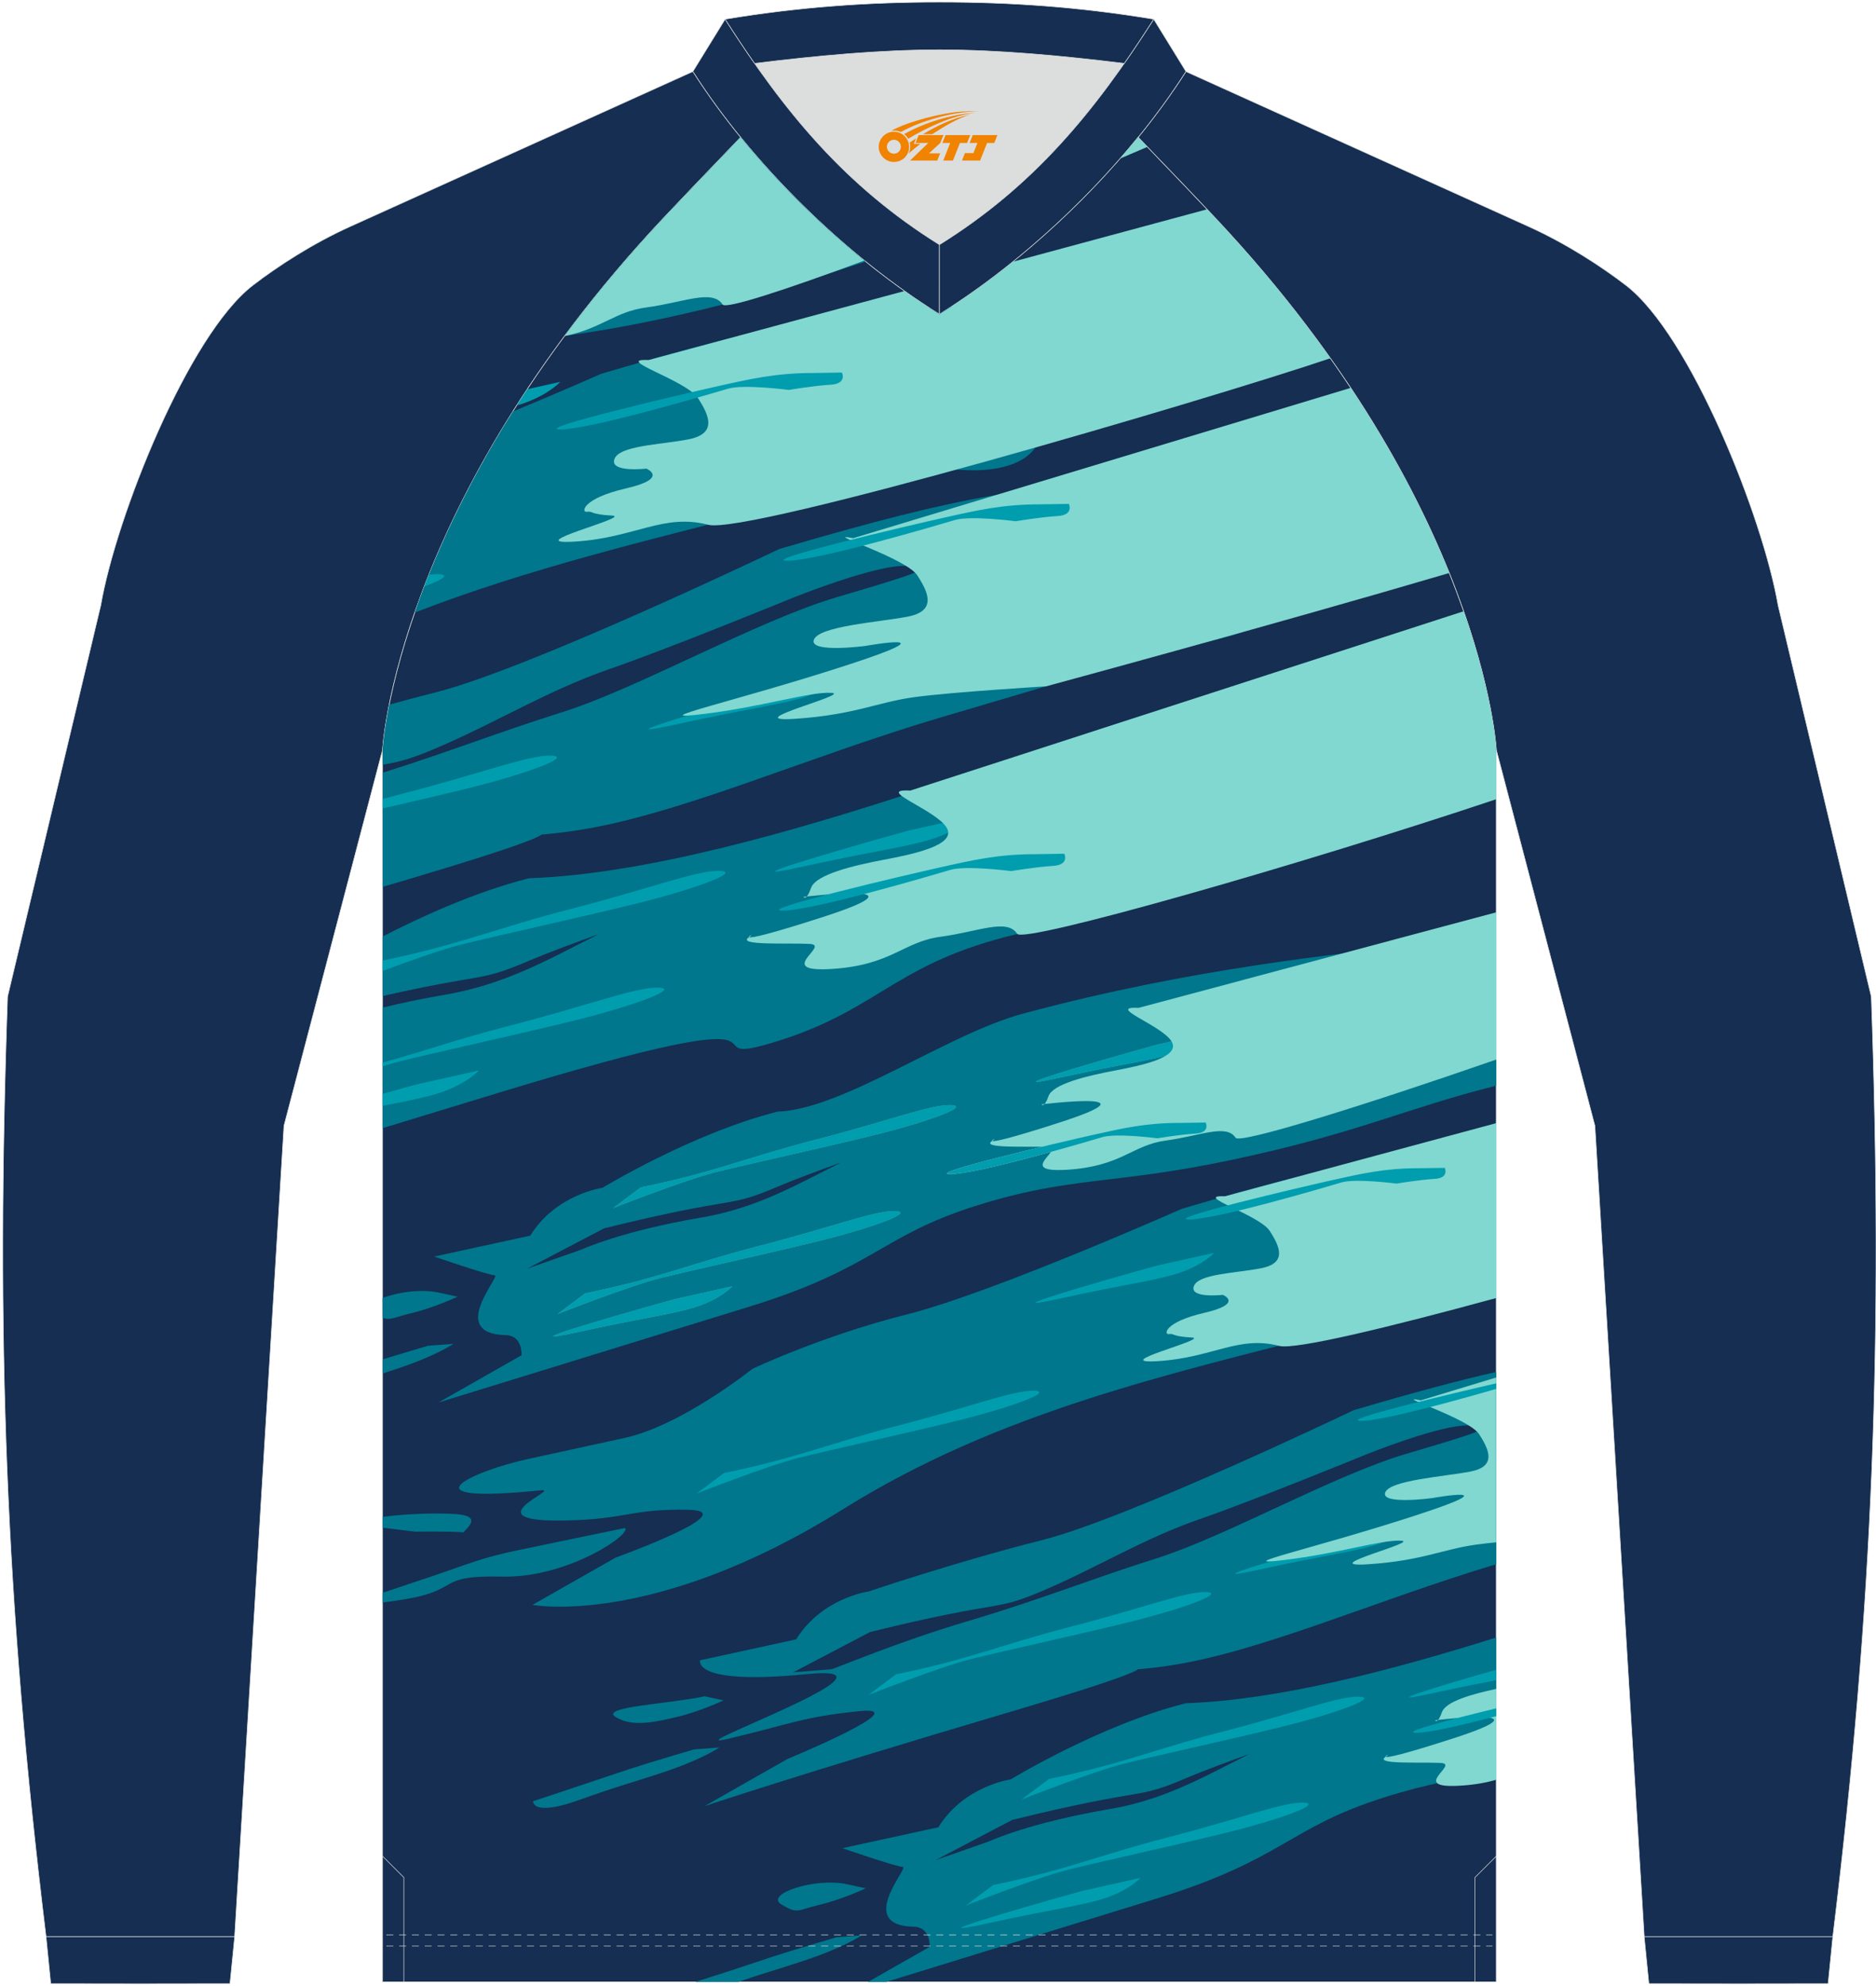 <?xml version="1.0" encoding="utf-8"?>
<!-- Generator: Adobe Illustrator 22.0.0, SVG Export Plug-In . SVG Version: 6.00 Build 0)  -->
<svg xmlns="http://www.w3.org/2000/svg" xmlns:xlink="http://www.w3.org/1999/xlink" version="1.1" id="图层_1" x="0px" y="0px" width="379.5px" height="401.5px" viewBox="0 0 379.5 401.5" enable-background="new 0 0 379.5 401.5" xml:space="preserve">
<g>
	<path fill="#152E51" stroke="#DCDDDD" stroke-width="0.118" stroke-miterlimit="22.926" d="M230.24,27.77   c7.01,7.27,13.64,14.23,15.79,16.52c54.03,57.62,56.66,107.31,56.66,107.31l19.95,76.01l9.98,163.93h38.14   c8.23-67.36,10.21-121.42,7.78-190.06l-18.85-79.1c-3.08-17.85-17.7-54.67-30.79-64.71c-4.92-3.78-12.03-8.42-19.65-11.86   l-69.34-31.34C237.04,18.94,233.79,23.4,230.24,27.77z"/>
	<path fill="#152E51" stroke="#DCDDDD" stroke-width="0.118" stroke-miterlimit="22.926" d="M149.84,27.77   c-7.01,7.27-13.64,14.23-15.79,16.52c-54.03,57.61-56.66,107.3-56.66,107.3L57.44,227.6l-9.98,163.93H9.32   C1.09,324.17-0.89,270.11,1.54,201.47l18.85-79.1c3.08-17.85,17.7-54.67,30.79-64.71c4.92-3.78,12.03-8.42,19.65-11.86l69.34-31.34   C143.03,18.94,146.28,23.4,149.84,27.77z"/>
	<path fill="#DCDDDD" stroke="#DCDDDD" stroke-width="0.118" stroke-miterlimit="22.926" d="M190.04,49.47   c15.89-9.89,27.13-21.97,37.39-36.65c-12.7-1.56-25.43-2.75-37.39-2.75c-11.97,0-24.69,1.19-37.39,2.75   C162.91,27.5,174.15,39.58,190.04,49.47z"/>
	<path fill="#152E51" stroke="#DCDDDD" stroke-width="0.118" stroke-linejoin="bevel" stroke-miterlimit="22.926" d="M146.69,3.88   l-6.52,10.57c12,18.8,30.86,37.28,49.87,49.1V49.47C171.03,37.65,158.69,22.68,146.69,3.88z"/>
	<path fill="#152E51" stroke="#DCDDDD" stroke-width="0.118" stroke-linejoin="bevel" stroke-miterlimit="22.926" d="M233.39,3.88   l6.52,10.57c-12,18.8-30.86,37.28-49.87,49.1V49.47C209.04,37.65,221.39,22.68,233.39,3.88z"/>
	<path fill="#152E51" stroke="#DCDDDD" stroke-width="0.118" stroke-linejoin="bevel" stroke-miterlimit="22.926" d="M227.43,12.82   c2.01-2.88,3.99-5.86,5.96-8.94c-15.12-2.5-28.9-3.45-43.35-3.45s-28.23,0.95-43.35,3.45c1.97,3.08,3.94,6.06,5.96,8.94   c12.7-1.56,25.43-2.75,37.39-2.75S214.73,11.26,227.43,12.82z"/>
	<path fill="#152E51" stroke="#DCDDDD" stroke-width="0.118" stroke-miterlimit="22.926" d="M47.47,391.53l-0.95,9.51   c-12.08,0.03-24.17,0.03-36.25,0l-0.95-9.51C22.04,391.53,34.75,391.53,47.47,391.53z"/>
	<path fill="#152E51" stroke="#DCDDDD" stroke-width="0.118" stroke-miterlimit="22.926" d="M332.61,391.53l0.95,9.51   c12.08,0.03,24.17,0.03,36.25,0l0.95-9.51C358.04,391.53,345.32,391.53,332.61,391.53z"/>
	<path fill="#152E51" stroke="#DCDDDD" stroke-width="0.118" stroke-miterlimit="22.926" d="M302.68,400.69v-249.1   c0,0-2.63-49.69-56.66-107.31c-2.14-2.29-8.78-9.25-15.79-16.52c-11.34,13.92-25.73,26.78-40.2,35.79   c-14.47-9.01-28.86-21.86-40.2-35.79c-7.01,7.27-13.64,14.23-15.79,16.52C80.02,101.9,77.39,151.59,77.39,151.59v249.1h112.64   H302.68z"/>
	<g>
		<path fill="#00778D" d="M175.12,52.9c-11.58,3.66-22.87,7.65-41.97,11.7c-7.46,1.58-13.55,2.57-18.9,3.31    c5.68-7.64,12.24-15.56,19.81-23.62c2.14-2.29,8.78-9.25,15.79-16.52C157.24,36.86,165.94,45.49,175.12,52.9z"/>
		<path fill="#81D8D0" d="M114.21,67.95c7.59-1.58,10.19-4.94,16.51-5.79c7.64-1.02,13.4-3.77,15.46-0.59    c0.63,0.97,12.53-2.89,28.66-8.88c-9.08-7.36-17.68-15.91-25.01-24.91c-7.01,7.27-13.64,14.23-15.79,16.52    C126.47,52.37,119.9,60.29,114.21,67.95L114.21,67.95z M226.63,32.04c1.85-0.79,3.67-1.57,5.46-2.34l-1.86-1.93    C229.07,29.2,227.86,30.63,226.63,32.04z"/>
		<path fill="#00778D" d="M121.59,75.58c35.23-10.43,48.98-12.4,66.36-13.35c0.69,0.45,1.39,0.89,2.08,1.32    c0.81-0.5,1.62-1.02,2.43-1.55l0.64-0.03c20.09-0.9,12.57,6.22,12.6,6.36l0.72,4.88c0.53,3.57,0.71,2.16,3.72,11.86    c1.93,6.21-4.78,11.74-19.59,9.51c-8.14-1.23-25.69,5.97-35.27,8.43c-24.01,6.16-48.08,11.83-71.38,20.83    c3.88-11.16,10.04-25.09,19.84-40.63C113.97,78.96,121.59,75.58,121.59,75.58z"/>
		<path fill="#009DAF" d="M86.77,116.2c0.77-0.1,1.44-0.14,2.03-0.11c2.27,0.11,0.7,1.12-2.96,2.47    C86.14,117.78,86.44,117,86.77,116.2z"/>
		<path fill="#009DAF" d="M104.51,82c6.16-1.81,8.83-4.8,8.83-4.8l-6.67,1.49C105.93,79.8,105.22,80.9,104.51,82z"/>
		<path fill="#81D8D0" d="M131.22,72.79c-7.38-0.35,7.63,4.09,9.99,7.72s3.83,7.22-2.02,8.33s-13.94,1.24-14.91,4s6.47,1.9,6.47,1.9    s4.76,1.96-4.14,4.01s-9.06,4.92-7.87,4.72c1.19-0.2,0.56,0.53,5.03,0.76c4.47,0.22-19.41,6.05-7.3,5.25    c12.1-0.8,17.76-5.74,26.82-3.38c7.85,2.04,100.47-25.11,125.82-33.66c-6.4-9.03-14.02-18.48-23.09-28.15    c-0.44-0.47-1.07-1.14-1.86-1.97l-39.2,10.58c-4.88,3.94-9.9,7.53-14.92,10.66c-2.37-1.47-4.74-3.05-7.09-4.72L131.22,72.79z"/>
		<path fill="#009DAF" d="M164.58,75.41c-7.61-0.01-12.8,1.2-19.52,2.7s-37.84,8.77-31.63,8.71c6.21-0.06,30.66-7.29,33.85-8.24    c3.19-0.94,12.29,0.25,12.29,0.25s5.06-0.85,8.46-1.05c3.4-0.2,2.29-2.46,2.29-2.46L164.58,75.41z"/>
		<path fill="#00778D" d="M157.6,111.01c38.62-11.43,51.43-12.7,71.52-13.6s12.6,6.36,12.6,6.36l5.76,11.74    c0,0,19.22,8.6,0.24,13.38c-18.98,4.78-30.02,8.04-57.6,16.21c-27.59,8.16-54.06,20.2-74.81,22.98s16.55-4.9-33.1,9.8l-4.8,1.42    v-23.08c13.16-4.13,22.99-8.03,36.44-12.28c15.35-4.85,39.21-18.41,55.45-23.21c16.24-4.81,20.3-6.01,14.04-6.32    c-6.26-0.31-23.23,6.56-23.23,6.56s-24.44,10.02-36.86,14.31c-12.42,4.3-22.89,10.8-34.67,15.83c-5.4,2.31-7.51,2.86-11.18,3.51    v-3.03c0,0,0.18-3.28,1.35-9.13c3.08-0.85,6.23-1.69,9.36-2.48C107.08,135.21,157.6,111.01,157.6,111.01z"/>
		<path fill="#009DAF" d="M77.39,161.53c1.34-0.37,2.74-0.74,4.23-1.12c16-4.12,25.5-7.86,29.97-7.63    c4.47,0.22-5.92,3.92-17.86,6.83c-5.08,1.24-10.84,2.57-16.33,3.83v-1.91H77.39z"/>
		<path fill="#009DAF" d="M158.26,139.15c-15.1,4.16-37.44,10.77-21.68,7.34c15.76-3.43,17.54-3.34,24.53-5.09    c6.98-1.76,9.98-5.12,9.98-5.12L158.26,139.15z"/>
		<path fill="#81D8D0" d="M172.58,108.81c-6.89-1.39,10.64,3.91,13,7.54s3.83,7.22-2.02,8.33s-17.95,1.91-18.92,4.67    c-0.97,2.76,10.48,1.23,10.48,1.23s18.44-3.29-4.14,4.01c-22.57,7.3-41.25,11.28-28.91,9.79c12.35-1.49,21.6-4.54,26.07-4.31    c4.47,0.22-19.41,6.05-7.3,5.25c12.1-0.8,16.65-3.38,24.28-4.4c7.64-1.02,26.47-2.16,26.47-2.16s45.52-12.3,81.57-22.91    c-4.36-10.81-10.71-23.55-19.94-37.43L172.58,108.81z"/>
		<path fill="#009DAF" d="M210.48,101.96c-7.61-0.01-12.8,1.2-19.52,2.7s-37.84,8.77-31.63,8.71c6.21-0.06,30.66-7.29,33.85-8.24    c3.19-0.94,12.29,0.25,12.29,0.25s5.06-0.85,8.46-1.05c3.4-0.2,2.29-2.46,2.29-2.46L210.48,101.96z"/>
		<path fill="#00778D" d="M247.6,140.51c15.65-2.03,16.19,4.24,18.61,6.37l7.83,6.91c0,0,11.14,13.42-7.84,18.2    s-30.33,10.42-57.6,16.21s-29.71,15.45-50.99,22.19s12.31-10.5-56.93,10.59c-8.84,2.69-16.55,5.05-23.28,7.1v-24.36    c3.53-0.88,7.74-1.78,12.69-2.63c18.22-3.12,29.22-13.18,44.61-17.89c34.83-10.67-13.48,4.97-27.64,11.02    c-10.46,4.47-8.55,2.35-29.66,7.15v-12.04c7.6-3.91,18.77-9.04,29.59-11.77C154.49,175.85,225.75,143.34,247.6,140.51z"/>
		<path fill="#009DAF" d="M77.39,194.2c16-3.31,22.62-6.46,38.33-10.5c16-4.12,25.5-7.86,29.97-7.63c4.47,0.22-5.92,3.92-17.86,6.83    s-27.69,6.34-34.68,8.1c-3.92,0.99-10.63,3.38-15.76,5.3V194.2z"/>
		<path fill="#009DAF" d="M183.84,167.91c-15.1,4.16-37.44,10.77-21.68,7.34c15.76-3.43,17.54-3.34,24.53-5.09    c6.98-1.76,9.98-5.12,9.98-5.12L183.84,167.91z"/>
		<path fill="#81D8D0" d="M184.15,159.83c-7.37-0.37,4.93,3.77,7.29,7.4c2.36,3.63-6.87,5.49-12.72,6.6s-13.68,2.92-14.65,5.68    c-0.97,2.76-1.55,1.82-1.55,1.82s26.66-3.28,4.08,4.02c-22.57,7.3-12.43,2.4-15.09,4.13c-2.66,1.73,7.79,1.12,12.26,1.35    c4.47,0.22-7.51,5.85,4.59,5.06c12.1-0.8,14.3-5.48,21.94-6.51c7.63-1.02,13.4-3.77,15.46-0.59c1.32,2.03,57.29-13.95,96.92-27.21    v-9.98c0,0-0.57-10.74-6.6-28.02L184.15,159.83z"/>
		<path fill="#009DAF" d="M209.56,172.69c-7.61-0.01-12.8,1.2-19.52,2.7s-37.84,8.77-31.63,8.71c6.21-0.06,30.66-7.29,33.85-8.24    c3.19-0.94,12.29,0.25,12.29,0.25s5.06-0.85,8.46-1.05c3.4-0.2,2.29-2.46,2.29-2.46L209.56,172.69z"/>
		<path fill="#009DAF" d="M77.39,214.83c8.41-2.31,14.95-4.7,25.93-7.52c16-4.12,25.5-7.86,29.97-7.63    c4.47,0.22-5.92,3.92-17.86,6.83s-27.69,6.34-34.68,8.1c-0.97,0.24-2.11,0.57-3.35,0.96L77.39,214.83L77.39,214.83z"/>
		<path fill="#009DAF" d="M84.04,219.29c-2.12,0.58-4.37,1.21-6.65,1.86v2.41c3.59-0.68,5.82-1.1,9.5-2.02    c6.98-1.76,9.98-5.12,9.98-5.12L84.04,219.29z"/>
		<path fill="#00778D" d="M284.95,191.14c14.2-1.84,14.7,3.85,16.89,5.78l0.84,0.74v21.82c-0.28,0.08-0.56,0.15-0.85,0.23    c-17.23,4.34-27.54,9.46-52.29,14.71s-32.9,3.28-52.21,9.39c-19.32,6.12-20.34,12.52-45.75,20.36s-62.9,19.38-62.9,19.38    l16.82-9.56c0,0,0.29-4-3.22-4.07c-11.86-0.25-0.85-12.05-2.21-12.09s-12.24-3.79-12.24-3.79l19.43-4.23    c5.2-8.4,14.62-9.67,14.62-9.67s18.19-11.07,35.42-15.4c13.25-0.47,34.19-15.63,49.59-19.8    C241.6,195.58,271.21,192.92,284.95,191.14L284.95,191.14z M122.21,248.33l-15.56,8.15l10.6-3.72c0.74-0.26,8.18-3.8,24.72-6.63    s26.52-11.96,40.49-16.24c31.62-9.69-12.23,4.51-25.09,10C146.69,244.46,150.22,241.44,122.21,248.33z"/>
		<path fill="#5DA99D" d="M129.64,240.05c15.11-3.07,21.08-5.96,35.6-9.69c14.52-3.74,23.15-7.13,27.2-6.93    c4.06,0.2-5.38,3.56-16.21,6.2c-10.84,2.65-25.14,5.76-31.48,7.35c-6.34,1.6-20.71,7.25-20.71,7.25L129.64,240.05z"/>
		<path fill="#5DA99D" d="M234.12,211.19c-13.71,3.78-33.98,9.78-19.68,6.67s15.92-3.03,22.26-4.62c6.34-1.6,9.06-4.65,9.06-4.65    L234.12,211.19z"/>
		<path fill="#C9CACA" d="M238.7,227.02c-6.91-0.01-11.62,1.09-17.72,2.45s-34.35,7.96-28.72,7.91c5.64-0.05,27.83-6.62,30.72-7.48    s11.16,0.23,11.16,0.23s4.59-0.77,7.68-0.95s2.08-2.23,2.08-2.23L238.7,227.02z"/>
		<path fill="#5DA99D" d="M118.38,261.48c15.11-3.07,21.08-5.96,35.6-9.69c14.52-3.74,23.15-7.13,27.2-6.93    c4.06,0.2-5.38,3.56-16.21,6.2c-10.84,2.65-25.14,5.76-31.48,7.35c-6.34,1.6-20.71,7.25-20.71,7.25L118.38,261.48z"/>
		<path fill="#5DA99D" d="M136.48,262.66c-13.71,3.78-33.98,9.78-19.68,6.67s15.92-3.03,22.26-4.62c6.34-1.6,9.06-4.65,9.06-4.65    L136.48,262.66z"/>
		<path fill="#009DAF" d="M129.64,240.05c15.11-3.07,21.08-5.96,35.6-9.69c14.52-3.74,23.15-7.13,27.2-6.93    c4.06,0.2-5.38,3.56-16.21,6.2c-10.84,2.65-25.14,5.76-31.48,7.35c-6.34,1.6-20.71,7.25-20.71,7.25L129.64,240.05z"/>
		<path fill="#009DAF" d="M234.12,211.19c-13.71,3.78-33.98,9.78-19.68,6.67s15.92-3.03,22.26-4.62c6.34-1.6,9.06-4.65,9.06-4.65    L234.12,211.19z"/>
		<path fill="#81D8D0" d="M230.33,203.76c-6.69-0.34,4.48,3.42,6.62,6.71c2.14,3.3-6.24,4.98-11.55,5.99    c-5.31,1.01-12.42,2.65-13.3,5.16c-0.88,2.51-1.41,1.65-1.41,1.65s24.2-2.97,3.71,3.65c-20.49,6.63-11.28,2.18-13.7,3.75    s7.07,1.02,11.13,1.22s-6.82,5.31,4.17,4.59s12.98-4.98,19.92-5.91c6.93-0.93,12.16-3.42,14.04-0.54    c0.84,1.29,25.67-6.43,52.73-15.82v-29.77L230.33,203.76z"/>
		<path fill="#009DAF" d="M238.7,227.02c-6.91-0.01-11.62,1.09-17.72,2.45s-34.35,7.96-28.72,7.91c5.64-0.05,27.83-6.62,30.72-7.48    s11.16,0.23,11.16,0.23s4.59-0.77,7.68-0.95s2.08-2.23,2.08-2.23L238.7,227.02z"/>
		<path fill="#009DAF" d="M118.38,261.48c15.11-3.07,21.08-5.96,35.6-9.69c14.52-3.74,23.15-7.13,27.2-6.93    c4.06,0.2-5.38,3.56-16.21,6.2c-10.84,2.65-25.14,5.76-31.48,7.35c-6.34,1.6-20.71,7.25-20.71,7.25L118.38,261.48z"/>
		<path fill="#009DAF" d="M136.48,262.66c-13.71,3.78-33.98,9.78-19.68,6.67s15.92-3.03,22.26-4.62c6.34-1.6,9.06-4.65,9.06-4.65    L136.48,262.66z"/>
		<path fill="#00778D" d="M77.39,266.41c1.64,0.62,2.33-0.11,5.76-0.91c4.5-1.05,9.43-3.35,9.43-3.35l-3.84-0.83    c-3.61-0.78-8.43-0.05-11.36,1.1L77.39,266.41L77.39,266.41z"/>
		<path fill="#00778D" d="M86.63,272.06c-3.74,1.11-6.53,1.93-9.23,2.77v2.85c0.76-0.24,1.62-0.52,2.6-0.85    c8.4-2.77,11.72-5.15,11.72-5.15L86.63,272.06z"/>
		<path fill="#00778D" d="M239.05,244.39c34.22-10.13,46.12-11.47,63.63-12.29v29.68c-0.34-0.04-0.68-0.09-1.03-0.14    c-7.39-1.11-23.32,5.42-32.01,7.65c-33.82,8.68-67.79,16.28-99.03,35.79c-38.55,24.07-62.9,19.38-62.9,19.38l16.82-9.56    c0,0,26.34-9.48,14.62-9.67c-11.73-0.19-12.16,1.86-24.29,2.16c-20.18,0.51-1.25-6.52-5.37-6.1c-28.74,2.89-13.82-3.91-2.62-6.34    l19.43-4.23c11.6-2.52,25.9-13.98,25.9-13.98s14.03-6.67,31.26-11.01C200.68,261.41,239.05,244.39,239.05,244.39z"/>
		<path fill="#009DAF" d="M146.48,297.79c15.11-3.07,21.08-5.96,35.6-9.69c14.52-3.74,23.15-7.13,27.2-6.93    c4.06,0.2-5.38,3.56-16.21,6.2c-10.84,2.65-25.14,5.76-31.48,7.35c-6.34,1.6-20.71,7.25-20.71,7.25L146.48,297.79z"/>
		<path fill="#009DAF" d="M234,255.88c-13.71,3.78-33.98,9.78-19.68,6.67s15.92-3.03,22.26-4.62c6.34-1.6,9.06-4.65,9.06-4.65    L234,255.88z"/>
		<path fill="#81D8D0" d="M247.79,241.86c-6.7-0.32,6.92,3.71,9.07,7c2.14,3.3,3.48,6.55-1.83,7.56    c-5.31,1.01-12.65,1.12-13.53,3.63s5.87,1.73,5.87,1.73s4.32,1.77-3.76,3.64c-8.08,1.86-8.22,4.47-7.14,4.29s0.51,0.48,4.57,0.69    c4.06,0.2-17.62,5.49-6.63,4.77c10.99-0.72,16.12-5.21,24.35-3.07c3.21,0.84,22.07-3.72,43.93-9.68v-35.36L247.79,241.86z"/>
		<path fill="#009DAF" d="M287.05,236.18c-6.91-0.01-11.62,1.09-17.72,2.45s-34.35,7.96-28.71,7.91c5.64-0.05,27.83-6.62,30.72-7.48    s11.16,0.23,11.16,0.23s4.59-0.77,7.68-0.95s2.08-2.23,2.08-2.23L287.05,236.18z"/>
		<path fill="#00778D" d="M126.39,308.92l-21.46,4.45c-7.49,1.55-10.34,2.86-16.9,5.09c-3.55,1.2-7.63,2.56-10.64,3.56v1.96    c1.24-0.14,2.82-0.37,4.82-0.71c11.23-1.93,5.88-4.85,19.32-4.52C114.98,319.07,128.07,309.95,126.39,308.92z"/>
		<path fill="#00778D" d="M93.74,309.79c1.17-1.2,3.58-3.34-1.54-3.69c-4.28-0.29-10.73,0-14.8,0.57v2.19l6.6,0.8    C83.99,309.66,90.66,309.55,93.74,309.79z"/>
		<path fill="#00778D" d="M273.83,285.1c11.94-3.53,21.16-6,28.85-7.74v38.88c-24.8,7.41-48.58,18.16-67.25,20.66    c-18.84,2.52,15.02-4.45-30.05,8.89c-45.07,13.34-62.9,19.38-62.9,19.38l16.82-9.56c0,0,26.24-10.82,14.62-9.67    c-11.62,1.15-14.43,2.74-26.65,5.6c-12.22,2.85,39.06-15.37,15.81-13.07s-21.45-2.81-21.45-2.81l19.43-4.23    c5.2-8.4,14.62-9.67,14.62-9.67s17.83-6.04,35.06-10.38C227.97,307.07,273.83,285.1,273.83,285.1L273.83,285.1z M176.01,329.95    l-15.56,8.15l7.65-0.62c0.76-0.06,12.93-5.36,27.67-9.73c14.74-4.36,24.4-8.34,38.33-12.75c13.93-4.4,35.59-16.71,50.34-21.07    c14.74-4.36,18.43-5.45,12.75-5.74c-5.68-0.28-21.08,5.96-21.08,5.96s-22.18,9.09-33.46,12.99s-20.78,9.8-31.47,14.37    C200.48,326.07,204.02,323.06,176.01,329.95z"/>
		<path fill="#009DAF" d="M181.25,338.5c15.11-3.07,21.08-5.96,35.6-9.69c14.52-3.74,23.15-7.13,27.2-6.93    c4.06,0.2-5.38,3.56-16.21,6.2c-10.84,2.65-25.14,5.76-31.48,7.35c-6.34,1.6-20.71,7.25-20.71,7.25L181.25,338.5z"/>
		<path fill="#009DAF" d="M274.43,310.65c-13.71,3.78-33.98,9.78-19.68,6.67c14.3-3.11,15.92-3.03,22.26-4.62    c6.34-1.6,9.06-4.65,9.06-4.65L274.43,310.65z"/>
		<path fill="#81D8D0" d="M287.42,283.11c-6.25-1.26,9.66,3.55,11.8,6.85c2.14,3.3,3.48,6.55-1.83,7.56s-16.3,1.73-17.18,4.24    c-0.88,2.51,9.51,1.11,9.51,1.11s16.74-2.99-3.76,3.64c-20.49,6.63-37.45,10.24-26.24,8.89c11.21-1.35,19.61-4.12,23.67-3.92    c4.06,0.2-17.62,5.49-6.63,4.77s15.11-3.07,22.04-4c1.08-0.14,2.4-0.29,3.86-0.44v-33.32L287.42,283.11z"/>
		<path fill="#009DAF" d="M302.68,279.67c-8.14,1.86-32.57,7.64-27.29,7.59c4.58-0.04,20.08-4.38,27.29-6.47V279.67z"/>
		<path fill="#00778D" d="M142.54,342.94c-7.15,1.55-21.38,2.12-17.99,4.2c3.4,2.08,7.89,1.03,12.39-0.02s9.43-3.35,9.43-3.35    L142.54,342.94z"/>
		<path fill="#00778D" d="M140.42,353.67c-7.37,2.18-11.06,3.27-17.62,5.49c-6.56,2.22-14.96,4.99-14.96,4.99s-0.29,3.17,9.14-0.18    s8.4-2.77,16.81-5.53c8.4-2.77,11.72-5.15,11.72-5.15L140.42,353.67z"/>
		<path fill="#00778D" d="M302.68,358.56c-7.05,0.89-13.67,1.98-22.78,4.86c-19.32,6.12-20.34,12.52-45.75,20.36    c-18.14,5.6-42.44,13.08-54.86,16.9h-3.69l12.46-7.08c0,0,0.29-4-3.22-4.07c-11.86-0.25-0.85-12.05-2.21-12.09    s-12.24-3.79-12.24-3.79l19.43-4.23c5.2-8.4,14.62-9.67,14.62-9.67s18.19-11.07,35.42-15.4c18.69-0.66,41.42-6.58,62.8-13.29v27.5    H302.68z M204.78,367.93l-15.56,8.15l10.6-3.72c0.74-0.26,8.18-3.8,24.72-6.63c16.54-2.83,26.52-11.96,40.49-16.24    c31.62-9.69-12.23,4.51-25.09,10C229.26,364.06,232.79,361.05,204.78,367.93z"/>
		<path fill="#009DAF" d="M212.21,359.65c15.11-3.07,21.08-5.96,35.6-9.69c14.52-3.74,23.15-7.13,27.2-6.93    c4.06,0.2-5.38,3.56-16.21,6.2c-10.84,2.65-25.14,5.76-31.48,7.35c-6.34,1.6-20.71,7.25-20.71,7.25L212.21,359.65z"/>
		<path fill="#009DAF" d="M302.68,337.57c-12.38,3.52-24.72,7.33-12.72,4.72c6.09-1.32,9.88-2.07,12.72-2.61V337.57z"/>
		<path fill="#81D8D0" d="M302.68,341.45c-4.86,1.02-10.22,2.54-10.98,4.69c-0.88,2.51-1.41,1.65-1.41,1.65s24.2-2.97,3.71,3.65    c-20.49,6.63-11.28,2.18-13.7,3.75s7.07,1.02,11.13,1.22s-6.82,5.31,4.17,4.59c2.91-0.19,5.18-0.63,7.09-1.19L302.68,341.45    L302.68,341.45z"/>
		<path fill="#009DAF" d="M302.68,345.37c-9.46,2.3-19.73,4.99-16.12,4.95c2.78-0.03,9.59-1.64,16.12-3.36V345.37z"/>
		<path fill="#009DAF" d="M200.95,381.08c15.11-3.07,21.08-5.96,35.6-9.7c14.52-3.74,23.15-7.13,27.2-6.93    c4.06,0.2-5.38,3.56-16.21,6.2c-10.84,2.65-25.14,5.76-31.48,7.35c-6.34,1.6-20.71,7.25-20.71,7.25L200.95,381.08z"/>
		<path fill="#009DAF" d="M219.05,382.26c-13.71,3.78-33.98,9.78-19.68,6.67c14.3-3.11,15.92-3.03,22.26-4.62    c6.34-1.6,9.06-4.65,9.06-4.65L219.05,382.26z"/>
		<path fill="#00778D" d="M169.2,391.66c-7.37,2.18-11.06,3.27-17.62,5.49c-2.17,0.74-6.32,2.07-10.9,3.53h8.71    c5.71-1.98,6.04-1.91,13.17-4.26c8.4-2.77,11.72-5.15,11.72-5.15L169.2,391.66z"/>
		<path fill="#00778D" d="M158.04,385c3.4,2.08,3.18,1.16,7.68,0.11c4.5-1.05,9.43-3.35,9.43-3.35l-3.84-0.83    C164.89,379.53,154.65,382.92,158.04,385z"/>
	</g>
	<g>
		
			<path fill="none" stroke="#DCDDDD" stroke-width="0.118" stroke-linejoin="bevel" stroke-miterlimit="22.926" stroke-dasharray="1.411,1.176" d="    M78.16,393.44c74.58,0,149.17,0,223.75,0"/>
		
			<path fill="none" stroke="#DCDDDD" stroke-width="0.118" stroke-linejoin="bevel" stroke-miterlimit="22.926" stroke-dasharray="1.411,1.176" d="    M78.16,391.19c74.58,0,149.17,0,223.75,0"/>
	</g>
	<polyline fill="none" stroke="#DCDDDD" stroke-width="0.118" stroke-miterlimit="22.926" points="81.69,400.73 81.69,379.56    77.39,375.27  "/>
	<polyline fill="none" stroke="#DCDDDD" stroke-width="0.118" stroke-miterlimit="22.926" points="298.38,400.73 298.38,379.56    302.68,375.27  "/>
</g>

<g id="图层_x0020_1">
	<path fill="#F08300" d="M177.94,30.71c0.416,1.136,1.472,1.984,2.752,2.032c0.144,0,0.304,0,0.448-0.016h0.016   c0.016,0,0.064,0,0.128-0.016c0.032,0,0.048-0.016,0.08-0.016c0.064-0.016,0.144-0.032,0.224-0.048c0.016,0,0.016,0,0.032,0   c0.192-0.048,0.4-0.112,0.576-0.208c0.192-0.096,0.4-0.224,0.608-0.384c0.672-0.56,1.104-1.408,1.104-2.352   c0-0.224-0.032-0.448-0.08-0.672l0,0C183.78,28.83,183.73,28.66,183.65,28.48C183.18,27.39,182.1,26.63,180.83,26.63C179.14,26.63,177.76,28,177.76,29.7C177.76,30.05,177.82,30.39,177.94,30.71L177.94,30.71L177.94,30.71z M182.24,29.73L182.24,29.73C182.21,30.51,181.55,31.11,180.77,31.07C179.98,31.04,179.39,30.39,179.42,29.6c0.032-0.784,0.688-1.376,1.472-1.344   C181.66,28.29,182.27,28.96,182.24,29.73L182.24,29.73z"/>
	<polygon fill="#F08300" points="196.27,27.31 ,195.63,28.9 ,194.19,28.9 ,192.77,32.45 ,190.82,32.45 ,192.22,28.9 ,190.64,28.9    ,191.28,27.31"/>
	<path fill="#F08300" d="M198.24,22.58c-1.008-0.096-3.024-0.144-5.056,0.112c-2.416,0.304-5.152,0.912-7.616,1.664   C183.52,24.96,181.65,25.68,180.3,26.45C180.5,26.42,180.69,26.4,180.88,26.4c0.48,0,0.944,0.112,1.36,0.288   C186.34,24.37,193.54,22.32,198.24,22.58L198.24,22.58L198.24,22.58z"/>
	<path fill="#F08300" d="M183.71,28.05c4-2.368,8.88-4.672,13.488-5.248c-4.608,0.288-10.224,2-14.288,4.304   C183.23,27.36,183.5,27.68,183.71,28.05C183.71,28.05,183.71,28.05,183.71,28.05z"/>
	<polygon fill="#F08300" points="201.76,27.31 ,201.14,28.9 ,199.68,28.9 ,198.27,32.45 ,197.81,32.45 ,196.3,32.45 ,194.61,32.45    ,195.2,30.95 ,196.91,30.95 ,197.73,28.9 ,196.14,28.9 ,196.78,27.31"/>
	<polygon fill="#F08300" points="190.85,27.31 ,190.21,28.9 ,187.92,31.01 ,190.18,31.01 ,189.6,32.45 ,184.11,32.45 ,187.78,28.9    ,185.2,28.9 ,185.84,27.31"/>
	<path fill="#F08300" d="M196.13,23.17c-3.376,0.752-6.464,2.192-9.424,3.952h1.888C191.02,25.55,193.36,24.12,196.13,23.17z    M185.33,27.99C184.7,28.37,184.64,28.42,184.03,28.83c0.064,0.256,0.112,0.544,0.112,0.816c0,0.496-0.112,0.976-0.32,1.392   c0.176-0.16,0.32-0.304,0.432-0.4c0.272-0.24,0.768-0.64,1.6-1.296l0.32-0.256H184.85l0,0L185.33,27.99L185.33,27.99L185.33,27.99z"/>
</g>
</svg>